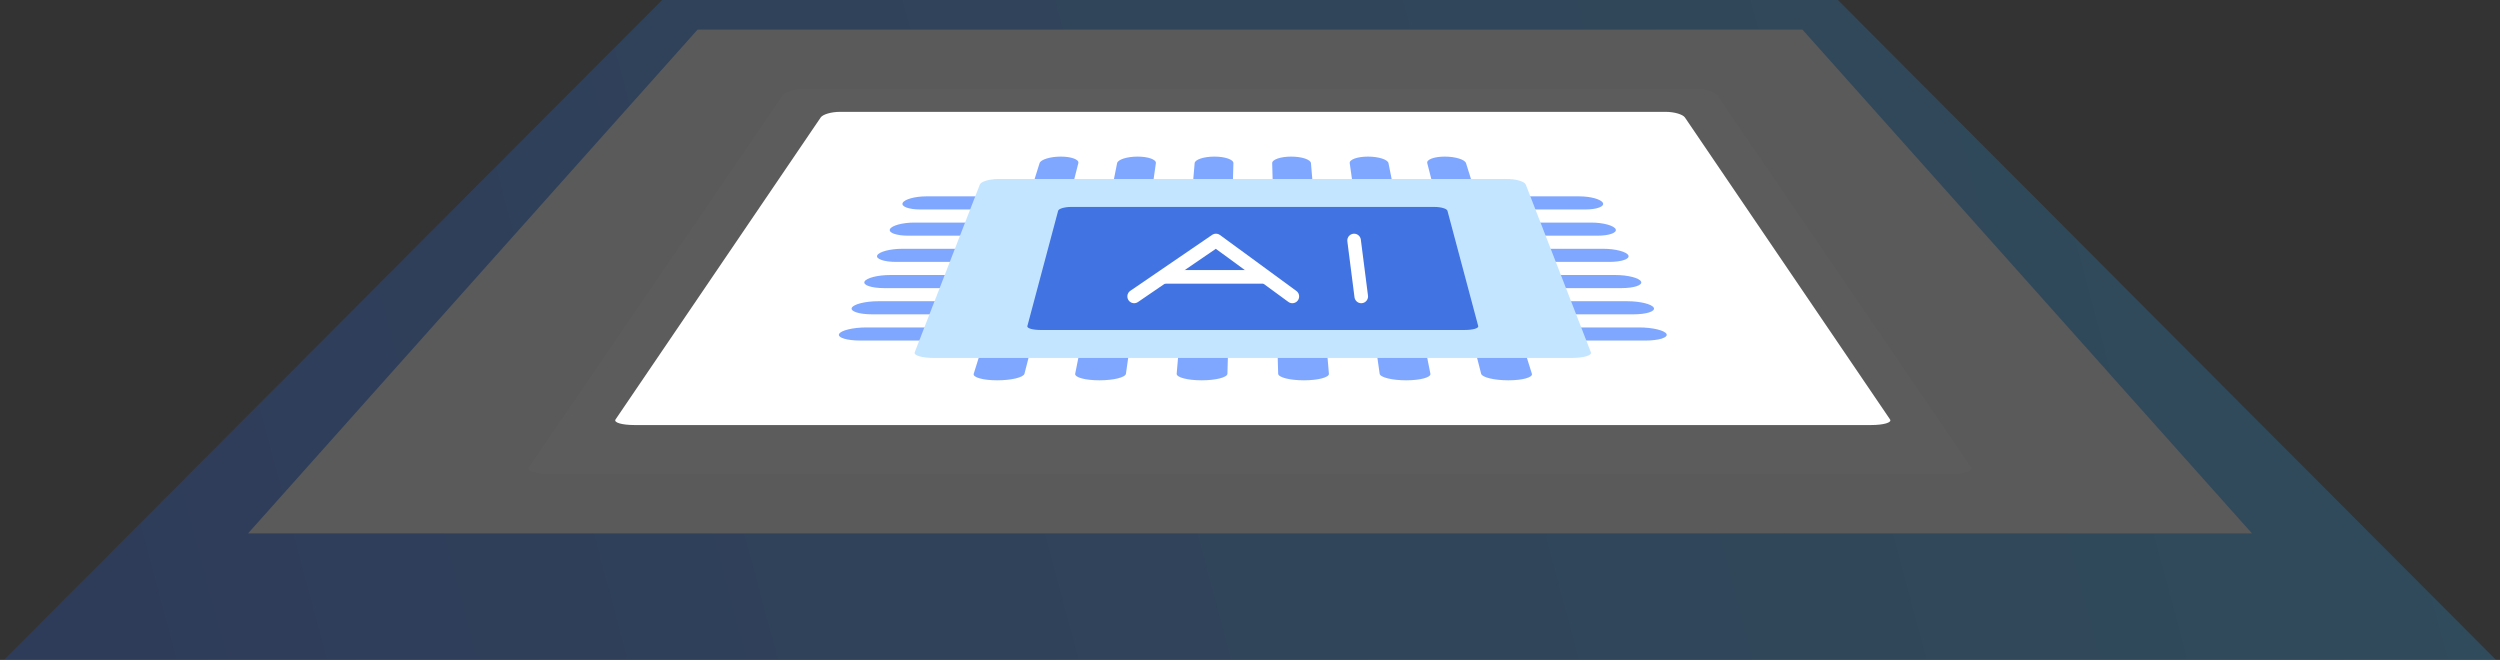 <svg height="118" viewBox="0 0 447 118" width="447" xmlns="http://www.w3.org/2000/svg" xmlns:xlink="http://www.w3.org/1999/xlink"><rect x="0" y="0" width="447" height="118" fill="#333333" stroke="none"/><linearGradient id="a" x1="100%" x2="0%" y1="46.494%" y2="53.506%"><stop offset="0" stop-color="#24acf9"/><stop offset=".549" stop-color="#2584f4"/><stop offset="1" stop-color="#1a5ef7"/></linearGradient><g fill="none" fill-rule="evenodd"><g opacity=".2" transform="translate(.704)"><path d="m117.678-0h210.236l117.678 118h-445.592z" fill="url(#a)"/><path d="m124.016 5.298h197.561l80.37 90.07h-358.3z" fill="#f4f5f8"/><path d="m142.978 15.895h159.636c1.629 0 3.327.551 3.791 1.232l45.317 66.414c.464.68-1.231 1.232-3.785 1.232h-250.282c-2.555 0-4.249-.551-3.785-1.232l45.317-66.414c.464-.68 2.161-1.232 3.791-1.232z" fill="#fff"/></g><g transform="translate(110 20)"><path d="m40.149 0h147.703c1.508 0 3.034.448 3.41 1.001l36.682 53.997c.376.553-1.149 1.001-3.405 1.001h-221.075c-2.256 0-3.781-.448-3.405-1.001l36.682-53.997c.376-.553 1.902-1.001 3.41-1.001z" fill="#fff"/><g fill-rule="nonzero"><path d="m146.512 14.328h7.225l-1.613-5.156c-.202-.647-1.903-1.172-3.799-1.172-1.896 0-3.298.525-3.133 1.172z" fill="#80a7ff"/><path d="m132.062 14.328h7.225l-1.026-5.156c-.129-.647-1.77-1.172-3.666-1.172-1.896 0-3.358.525-3.266 1.172z" fill="#80a7ff"/><path d="m117.612 14.328h7.225l-.44-5.156c-.055-.647-1.637-1.172-3.533-1.172-1.896 0-3.418.525-3.399 1.172z" fill="#80a7ff"/><path d="m103.163 14.328h7.225l.147-5.156c.018-.647-1.504-1.172-3.399-1.172-1.896 0-3.477.525-3.533 1.172z" fill="#80a7ff"/><path d="m88.713 14.328h7.225l.733-5.156c.092-.647-1.37-1.172-3.266-1.172-1.896 0-3.537.525-3.666 1.172z" fill="#80a7ff"/><path d="m74.263 14.328h7.225l1.319-5.156c.166-.647-1.237-1.172-3.133-1.172-1.896 0-3.597.525-3.799 1.172z" fill="#80a7ff"/><path d="m159.698 48c2.524 0 4.406-.525 4.203-1.172l-1.613-5.156h-8.78l1.32 5.156c.166.647 2.346 1.172 4.87 1.172z" fill="#80a7ff"/><path d="m141.419 48c2.524 0 4.465-.525 4.337-1.172l-1.026-5.156h-8.78l.733 5.156c.092.647 2.213 1.172 4.736 1.172z" fill="#80a7ff"/><path d="m123.14 48c2.524 0 4.525-.525 4.47-1.172l-.44-5.156h-8.78l.147 5.156c.018.647 2.079 1.172 4.603 1.172z" fill="#80a7ff"/><path d="m104.86 48c2.524 0 4.585-.525 4.603-1.172l.147-5.156h-8.78l-.44 5.156c-.055.647 1.946 1.172 4.47 1.172z" fill="#80a7ff"/><path d="m86.581 48c2.524 0 4.644-.525 4.736-1.172l.733-5.156h-8.78l-1.026 5.156c-.129.647 1.813 1.172 4.337 1.172z" fill="#80a7ff"/><path d="m68.302 48c2.524 0 4.704-.525 4.87-1.172l1.32-5.156h-8.78l-1.613 5.156c-.202.647 1.68 1.172 4.203 1.172z" fill="#80a7ff"/><path d="m54.532 17.453h16.286l.777-2.344h-15.993c-2.007 0-3.889.525-4.203 1.172-.314.647 1.089 1.172 3.133 1.172z" fill="#80a7ff"/><path d="m52.391 22.141h16.872l.778-2.344h-16.579c-2.081 0-4.023.525-4.337 1.172-.314.647 1.148 1.172 3.266 1.172z" fill="#80a7ff"/><path d="m50.249 26.828h17.459l.778-2.344h-17.166c-2.155 0-4.156.525-4.47 1.172s1.208 1.172 3.399 1.172z" fill="#80a7ff"/><path d="m48.108 31.516h18.045l.778-2.344h-17.752c-2.228 0-4.289.525-4.603 1.172-.314.647 1.268 1.172 3.533 1.172z" fill="#80a7ff"/><path d="m45.967 36.203h18.632l.778-2.344h-18.338c-2.302 0-4.422.525-4.736 1.172-.314.647 1.327 1.172 3.666 1.172z" fill="#80a7ff"/><path d="m43.825 40.891h19.218l.778-2.344h-18.925c-2.375 0-4.556.525-4.87 1.172s1.387 1.172 3.799 1.172z" fill="#80a7ff"/><path d="m156.405 15.109.777 2.344h16.286c2.044 0 3.447-.525 3.133-1.172-.314-.647-2.196-1.172-4.203-1.172z" fill="#80a7ff"/><path d="m158.737 22.141h16.872c2.118 0 3.58-.525 3.266-1.172-.314-.647-2.256-1.172-4.337-1.172h-16.579z" fill="#80a7ff"/><path d="m160.292 26.828h17.459c2.191 0 3.713-.525 3.399-1.172-.314-.647-2.315-1.172-4.47-1.172h-17.166z" fill="#80a7ff"/><path d="m161.847 31.516h18.045c2.265 0 3.847-.525 3.533-1.172s-2.375-1.172-4.603-1.172h-17.752z" fill="#80a7ff"/><path d="m163.402 36.203h18.632c2.339 0 3.98-.525 3.666-1.172s-2.435-1.172-4.736-1.172h-18.338z" fill="#80a7ff"/><path d="m164.957 40.891h19.218c2.412 0 4.113-.525 3.799-1.172s-2.494-1.172-4.87-1.172h-18.925z" fill="#80a7ff"/><path d="m68.601 12h90.797c1.668 0 3.194.448 3.409 1.001l11.645 29.997c.215.553-1.31 1.001-3.406 1.001h-114.091c-2.096 0-3.621-.448-3.406-1.001l11.645-29.997c.215-.553 1.741-1.001 3.409-1.001z" fill="#c4e5ff"/><path d="m81.537 17h64.925c1.193 0 2.242.308 2.343.688l5.504 20.623c.101.38-.947.688-2.342.688h-75.935c-1.395 0-2.444-.308-2.342-.688l5.504-20.623c.101-.38 1.151-.688 2.343-.688z" fill="#4173e3"/></g><path d="m92.786 33 14.628-10 13.657 10" stroke="#fff" stroke-linecap="round" stroke-linejoin="round" stroke-width="2.43"/><path d="m98.367 29.502h17.463" stroke="#fff" stroke-linecap="round" stroke-width="2.43"/><path d="m132.112 23 1.279 10" stroke="#fff" stroke-linecap="round" stroke-linejoin="round" stroke-width="2.43"/></g></g></svg>